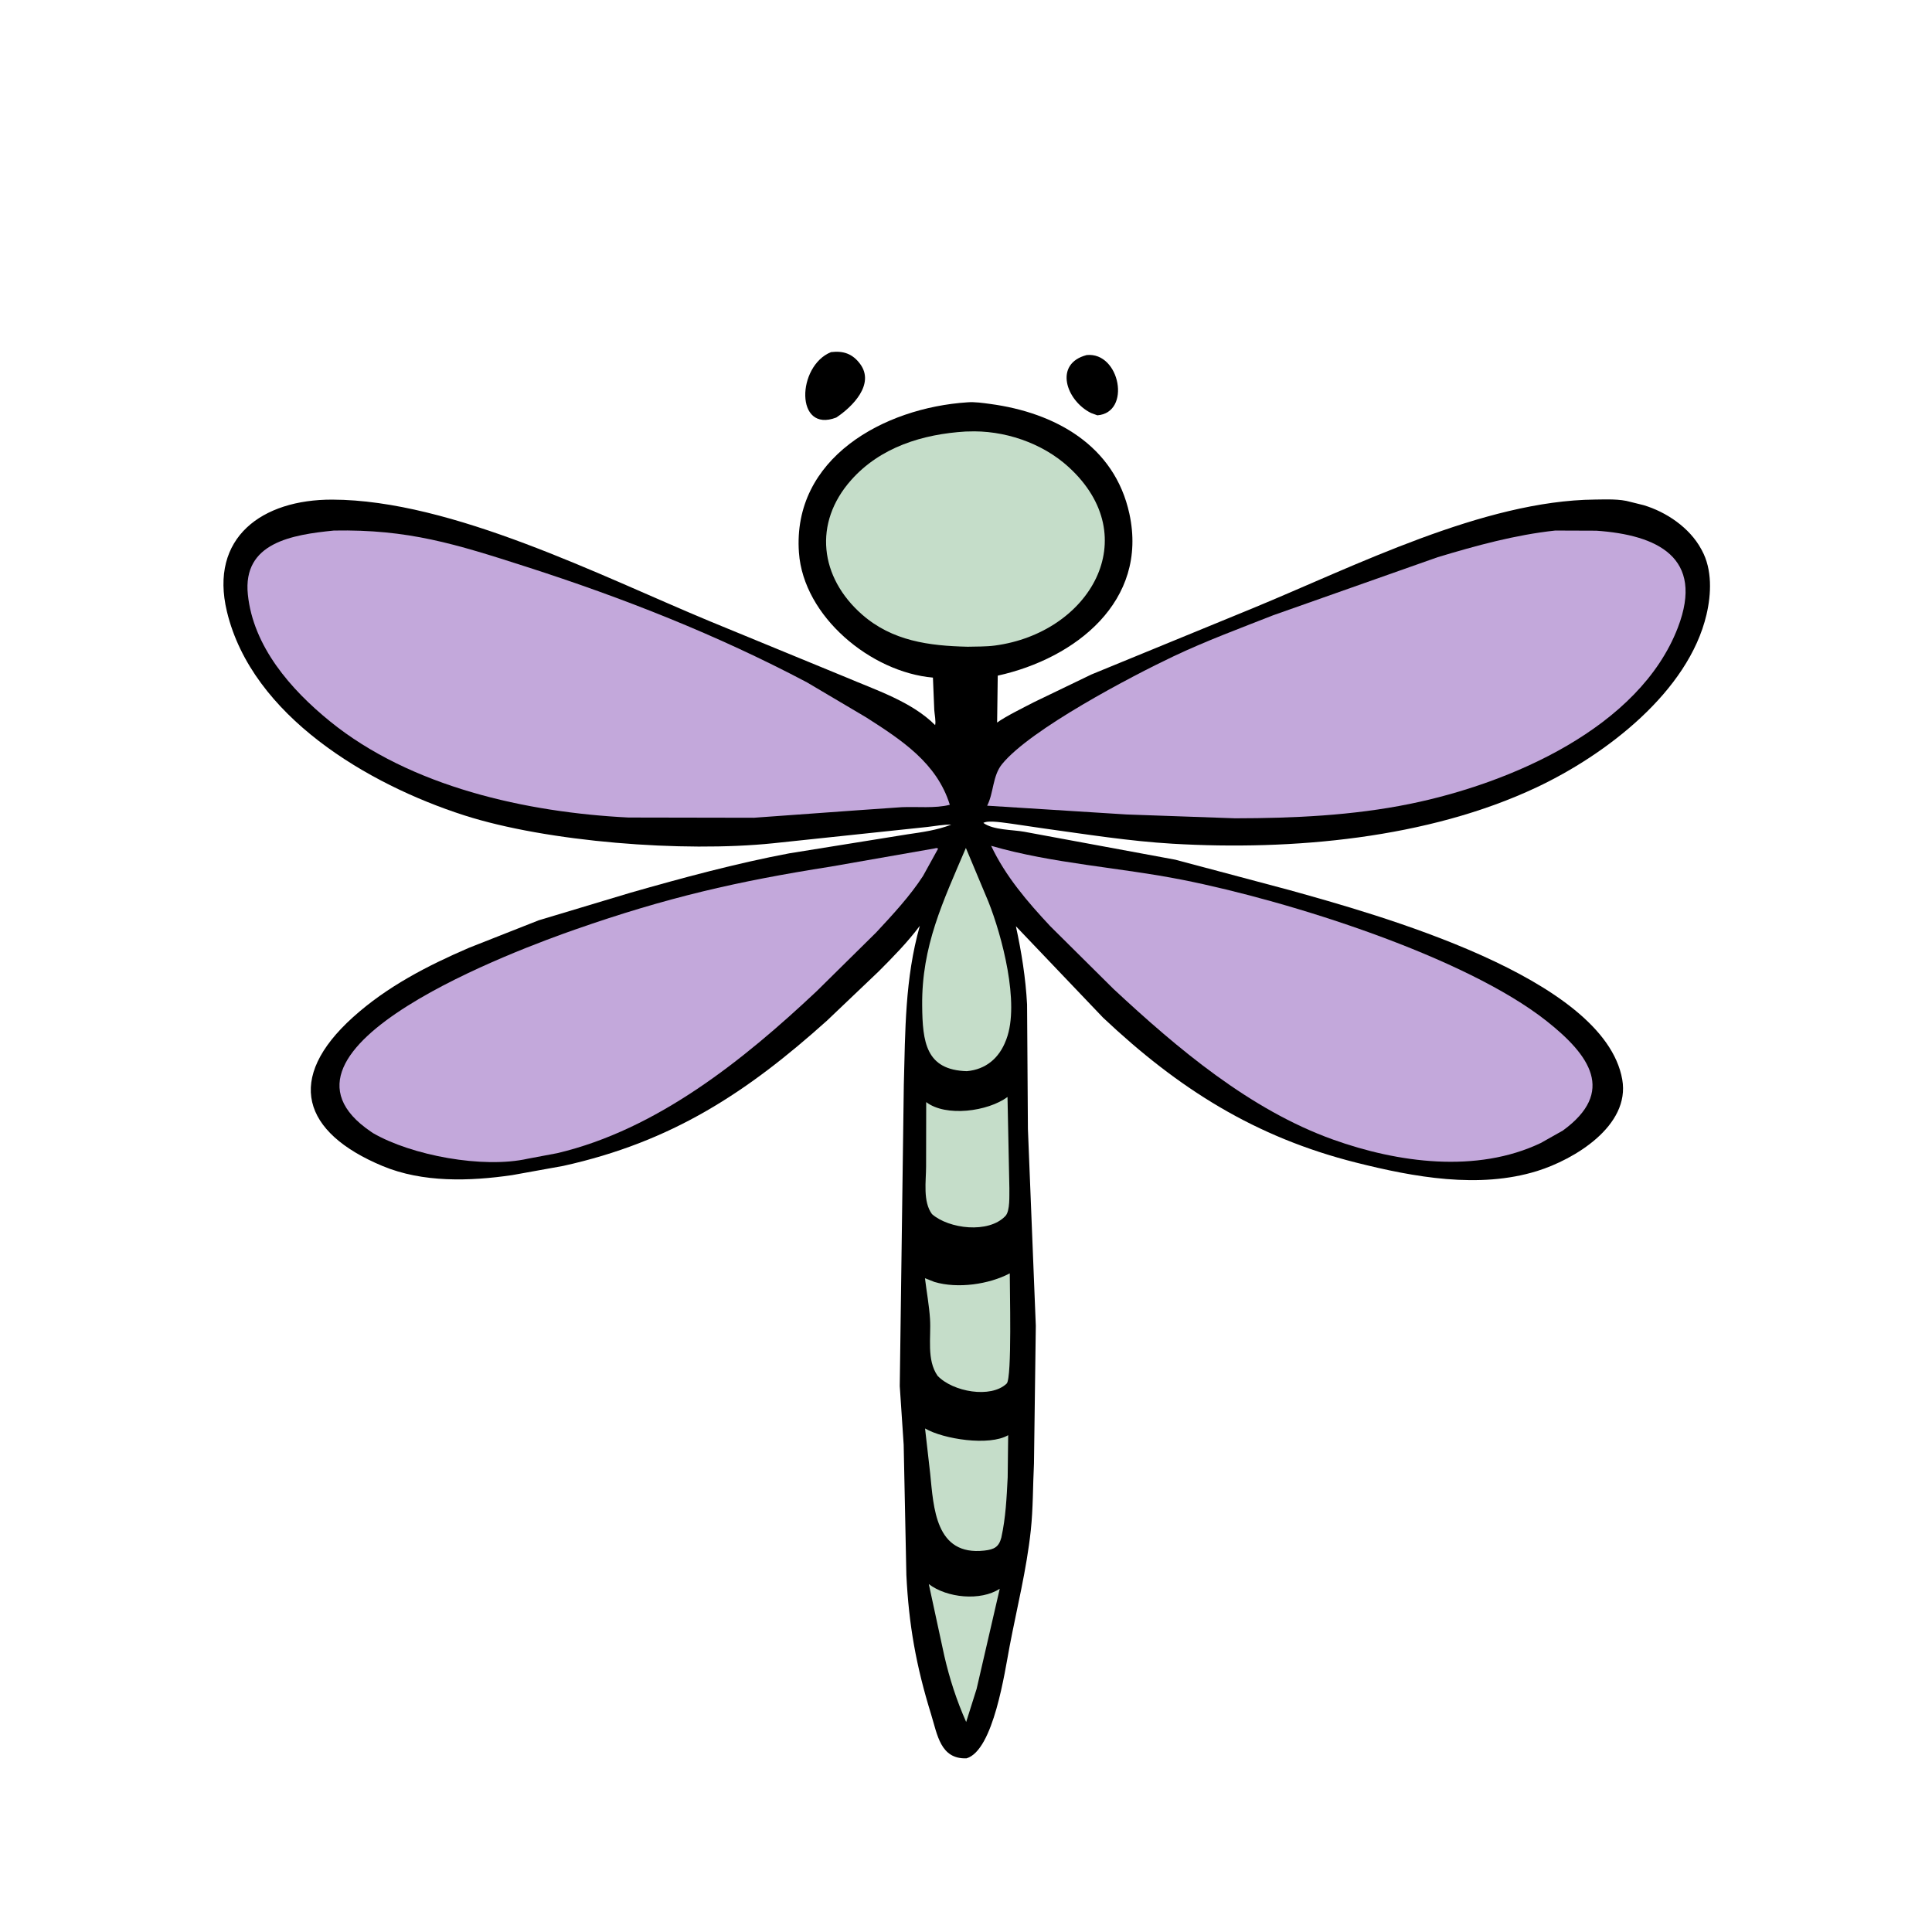 <svg version="1.1" xmlns="http://www.w3.org/2000/svg" style="display: block;" viewBox="0 0 2048 2048" width="640" height="640">
<path transform="translate(0,0)" fill="rgb(0,0,0)" d="M 1151.95 376.378 C 1187.27 372.852 1199.52 437.432 1163.26 440.27 L 1156.5 437.783 C 1130.11 424.684 1116.69 385.498 1151.95 376.378 z"/>
<path transform="translate(0,0)" fill="rgb(0,0,0)" d="M 880.942 373.257 C 893.878 371.674 903.752 374.925 911.826 385.875 C 927.62 407.295 903.537 431.364 886.437 442.624 C 842.631 459.463 844.58 387.864 880.942 373.257 z"/>
<path transform="translate(0,0)" fill="rgb(0,0,0)" d="M 1025.59 426.473 C 1033.15 425.842 1042.09 427.188 1049.65 428.201 C 1118.22 437.389 1181.49 472.045 1197.22 544.689 C 1217.25 637.125 1140.22 697.988 1057.65 716.216 L 1056.99 765.947 C 1065.54 759.608 1086.4 749.336 1096.28 744.214 L 1157 714.948 L 1328.59 644.507 C 1435.93 600.239 1572.59 530.658 1690.71 529.553 C 1702.63 529.441 1716.78 528.681 1728.3 532.021 L 1742.16 535.46 C 1766.41 542.658 1791.03 559.389 1803.26 581.912 L 1804.12 583.5 C 1815.13 603.744 1814.09 629.619 1808.96 651.5 C 1789.76 733.281 1702.38 799.98 1628.84 834.643 C 1513.6 888.961 1369.56 901.788 1242.85 894.372 C 1197.21 891.701 1151.25 884.357 1105.98 878.118 L 1072.5 873.187 C 1066.01 872.474 1047.63 869.047 1042.39 872.322 C 1052.9 880.047 1073.34 879.424 1085.86 881.719 L 1245.92 911.325 L 1366.29 943.373 C 1458.03 968.989 1700.48 1035.4 1719.65 1144.31 C 1728.32 1193.55 1668.61 1229.17 1629.44 1241.33 C 1567.75 1260.48 1498.88 1247.82 1437.83 1232.48 C 1330.43 1205.49 1249.31 1154.16 1169.32 1078.78 L 1076.9 981.859 C 1082.86 1009.43 1087.23 1036.55 1088.74 1064.77 L 1089.63 1196.7 L 1098 1405.35 L 1096.05 1551.54 C 1094.85 1575.11 1095.19 1598.87 1092.67 1622.38 C 1088.23 1663.78 1078.04 1704.18 1070.26 1745 C 1065.19 1771.6 1053.3 1855.46 1024.54 1863.92 C 996.822 1864.82 993.701 1838.94 986.924 1817 C 971.063 1765.66 963.382 1722.49 960.783 1669.59 L 957.935 1531.53 L 953.782 1469.31 L 958.079 1150.14 C 959.668 1092.09 959.202 1037.73 975.041 981.424 C 962.004 998.873 946.647 1014.5 931.278 1029.88 L 876.624 1081.92 C 791.667 1158.2 712.193 1210.46 597 1235.92 L 543 1245.66 C 497.921 1252.23 448.157 1253.8 405.5 1236.02 C 320.44 1200.56 302.061 1143.26 374.239 1078.24 C 410.133 1045.9 453.122 1023.65 497.18 1004.7 L 571.034 975.57 L 668.115 946.39 C 723.597 930.537 780.022 915.271 836.743 904.557 L 961.886 884.436 C 977.818 882.098 993.294 880.02 1008.39 874.149 C 999.936 873.941 991.31 875.691 982.909 876.624 L 819.501 893.901 C 724.107 903.765 579.965 892.477 492.172 864.31 C 390.063 831.552 267.143 759.048 240.546 648.27 C 221.671 569.656 277.95 529.416 352.18 529.622 C 479.175 529.975 636.879 610.608 752.4 658.548 L 896.2 717.713 C 927.851 731.269 966.513 743.724 991.264 768.633 C 992.292 764.896 990.618 756.896 990.369 752.669 L 988.948 718.294 C 923.411 712.607 851.762 653.785 846.909 585.79 C 839.763 485.666 936.97 432.208 1025.59 426.473 z"/>
<path transform="translate(0,0)" fill="rgb(197,221,201)" d="M 984.566 1679.2 C 1003.81 1693.93 1039.51 1697.39 1059.77 1684.15 L 1035.25 1790.3 L 1024.18 1825.39 C 1014.06 1802.62 1006.56 1779.48 1000.98 1755.17 L 984.566 1679.2 z"/>
<path transform="translate(0,0)" fill="rgb(197,221,201)" d="M 980.595 1514.23 C 1000.11 1525.63 1048.72 1533.1 1068.71 1521.35 L 1068.18 1566.17 C 1067.05 1587.94 1066.14 1608.53 1061.44 1629.95 C 1058.81 1639.86 1053.96 1642.49 1043.56 1643.67 C 991.417 1649.6 989.718 1598.12 986.026 1562 L 980.595 1514.23 z"/>
<path transform="translate(0,0)" fill="rgb(197,221,201)" d="M 1070.4 1349.81 C 1070.28 1364.48 1072.92 1461.07 1067.12 1466.63 C 1050.42 1482.67 1010.07 1475.47 993.84 1458.38 C 982.079 1441.27 987.097 1417.83 985.862 1398.17 C 984.968 1383.94 982.21 1369.19 980.5 1354.94 L 990.5 1358.9 C 1015.09 1366.26 1048.36 1361.5 1070.4 1349.81 z"/>
<path transform="translate(0,0)" fill="rgb(197,221,201)" d="M 1068 1162.84 L 1069.98 1259.59 C 1069.81 1267.07 1070.89 1283.6 1065.78 1289.01 C 1047.88 1307.94 1005.77 1302.64 987.963 1287.02 C 978.112 1273.81 981.683 1251.95 981.691 1236.63 L 981.811 1168.26 C 1002.67 1184.27 1047.2 1178.24 1068 1162.84 z"/>
<path transform="translate(0,0)" fill="rgb(197,221,201)" d="M 1023.87 898.859 L 1047.76 955.883 C 1061.97 991.579 1081.26 1063.26 1066.82 1101.57 L 1066.26 1103 C 1059.21 1121.49 1045.17 1133.69 1024.84 1135.49 C 981.444 1134.2 977.906 1104.72 977.541 1065.92 C 976.948 1002.82 999.426 956.169 1023.87 898.859 z"/>
<path transform="translate(0,0)" fill="rgb(197,221,201)" d="M 1023.56 457.429 L 1025.79 457.391 C 1063.94 455.682 1104.63 469.316 1132.88 495.162 C 1214.41 569.736 1155.02 670.957 1054.57 684.312 C 1045.17 685.562 1035.21 685.304 1025.72 685.558 C 984.845 684.646 945.865 679.497 913.898 651.5 C 868.908 612.097 861.9 554.465 902.129 509.031 C 933.212 473.925 978.085 460.229 1023.56 457.429 z"/>
<path transform="translate(0,0)" fill="rgb(195,168,219)" d="M 990.907 899.339 C 993.233 898.788 992.034 898.782 994.5 899.49 L 978.507 928.474 C 964.68 949.876 946.096 969.798 928.773 988.455 L 865.741 1050.67 C 788.477 1123.37 696.414 1197.5 590.681 1222.41 L 559.512 1228.28 C 511.842 1238.95 436.352 1224.82 395.453 1201.16 L 393.472 1199.83 C 262.064 1111.01 554.505 1004.6 609.797 985.287 C 706.863 951.386 781.08 934.276 880.703 918.626 L 990.907 899.339 z"/>
<path transform="translate(0,0)" fill="rgb(195,168,219)" d="M 1050.64 896.596 C 1116.66 915.662 1186.71 919.389 1253.95 932.752 C 1368.02 955.423 1553.44 1014.27 1639.54 1082.4 C 1685.26 1118.59 1712.97 1157.46 1656.7 1198.43 L 1633.29 1211.63 C 1565.34 1244.05 1481.58 1232.55 1413.02 1207.97 C 1325 1176.41 1248.02 1111.32 1180.29 1048.27 L 1113.34 981.838 C 1089.13 955.952 1065.88 928.869 1050.64 896.596 z"/>
<path transform="translate(0,0)" fill="rgb(195,168,219)" d="M 1648.62 562.398 L 1692.11 562.556 C 1756.51 566.987 1807.24 590.697 1778.61 665.248 C 1737.81 771.493 1601.07 830.419 1494.73 852.119 C 1433.82 864.547 1371.23 867.356 1309.25 867.433 L 1194.24 863.376 L 1046.42 854.063 C 1053.43 840.537 1052.04 822.561 1062.16 810.062 C 1092.01 773.196 1199.45 716.809 1244.05 695.679 C 1278.34 679.434 1314.22 666.14 1349.51 652.248 L 1523.93 590.666 C 1564.77 578.366 1606.11 567.001 1648.62 562.398 z"/>
<path transform="translate(0,0)" fill="rgb(195,168,219)" d="M 353.956 562.407 C 432.741 560.932 482.476 576.522 558 600.814 C 660.607 633.818 760.151 672.962 855.529 723.388 L 918.263 760.505 C 955.371 784.28 993.157 808.672 1006.83 853.098 C 991.394 857.145 971.811 854.909 955.805 855.658 L 907.791 859.009 L 799.114 866.851 L 666.217 866.607 C 558.514 861.234 435.433 834.291 349.564 764.473 C 308.156 730.806 268.415 685.331 262.735 630.224 C 257.06 575.161 309.663 566.857 353.956 562.407 z"/>
</svg>